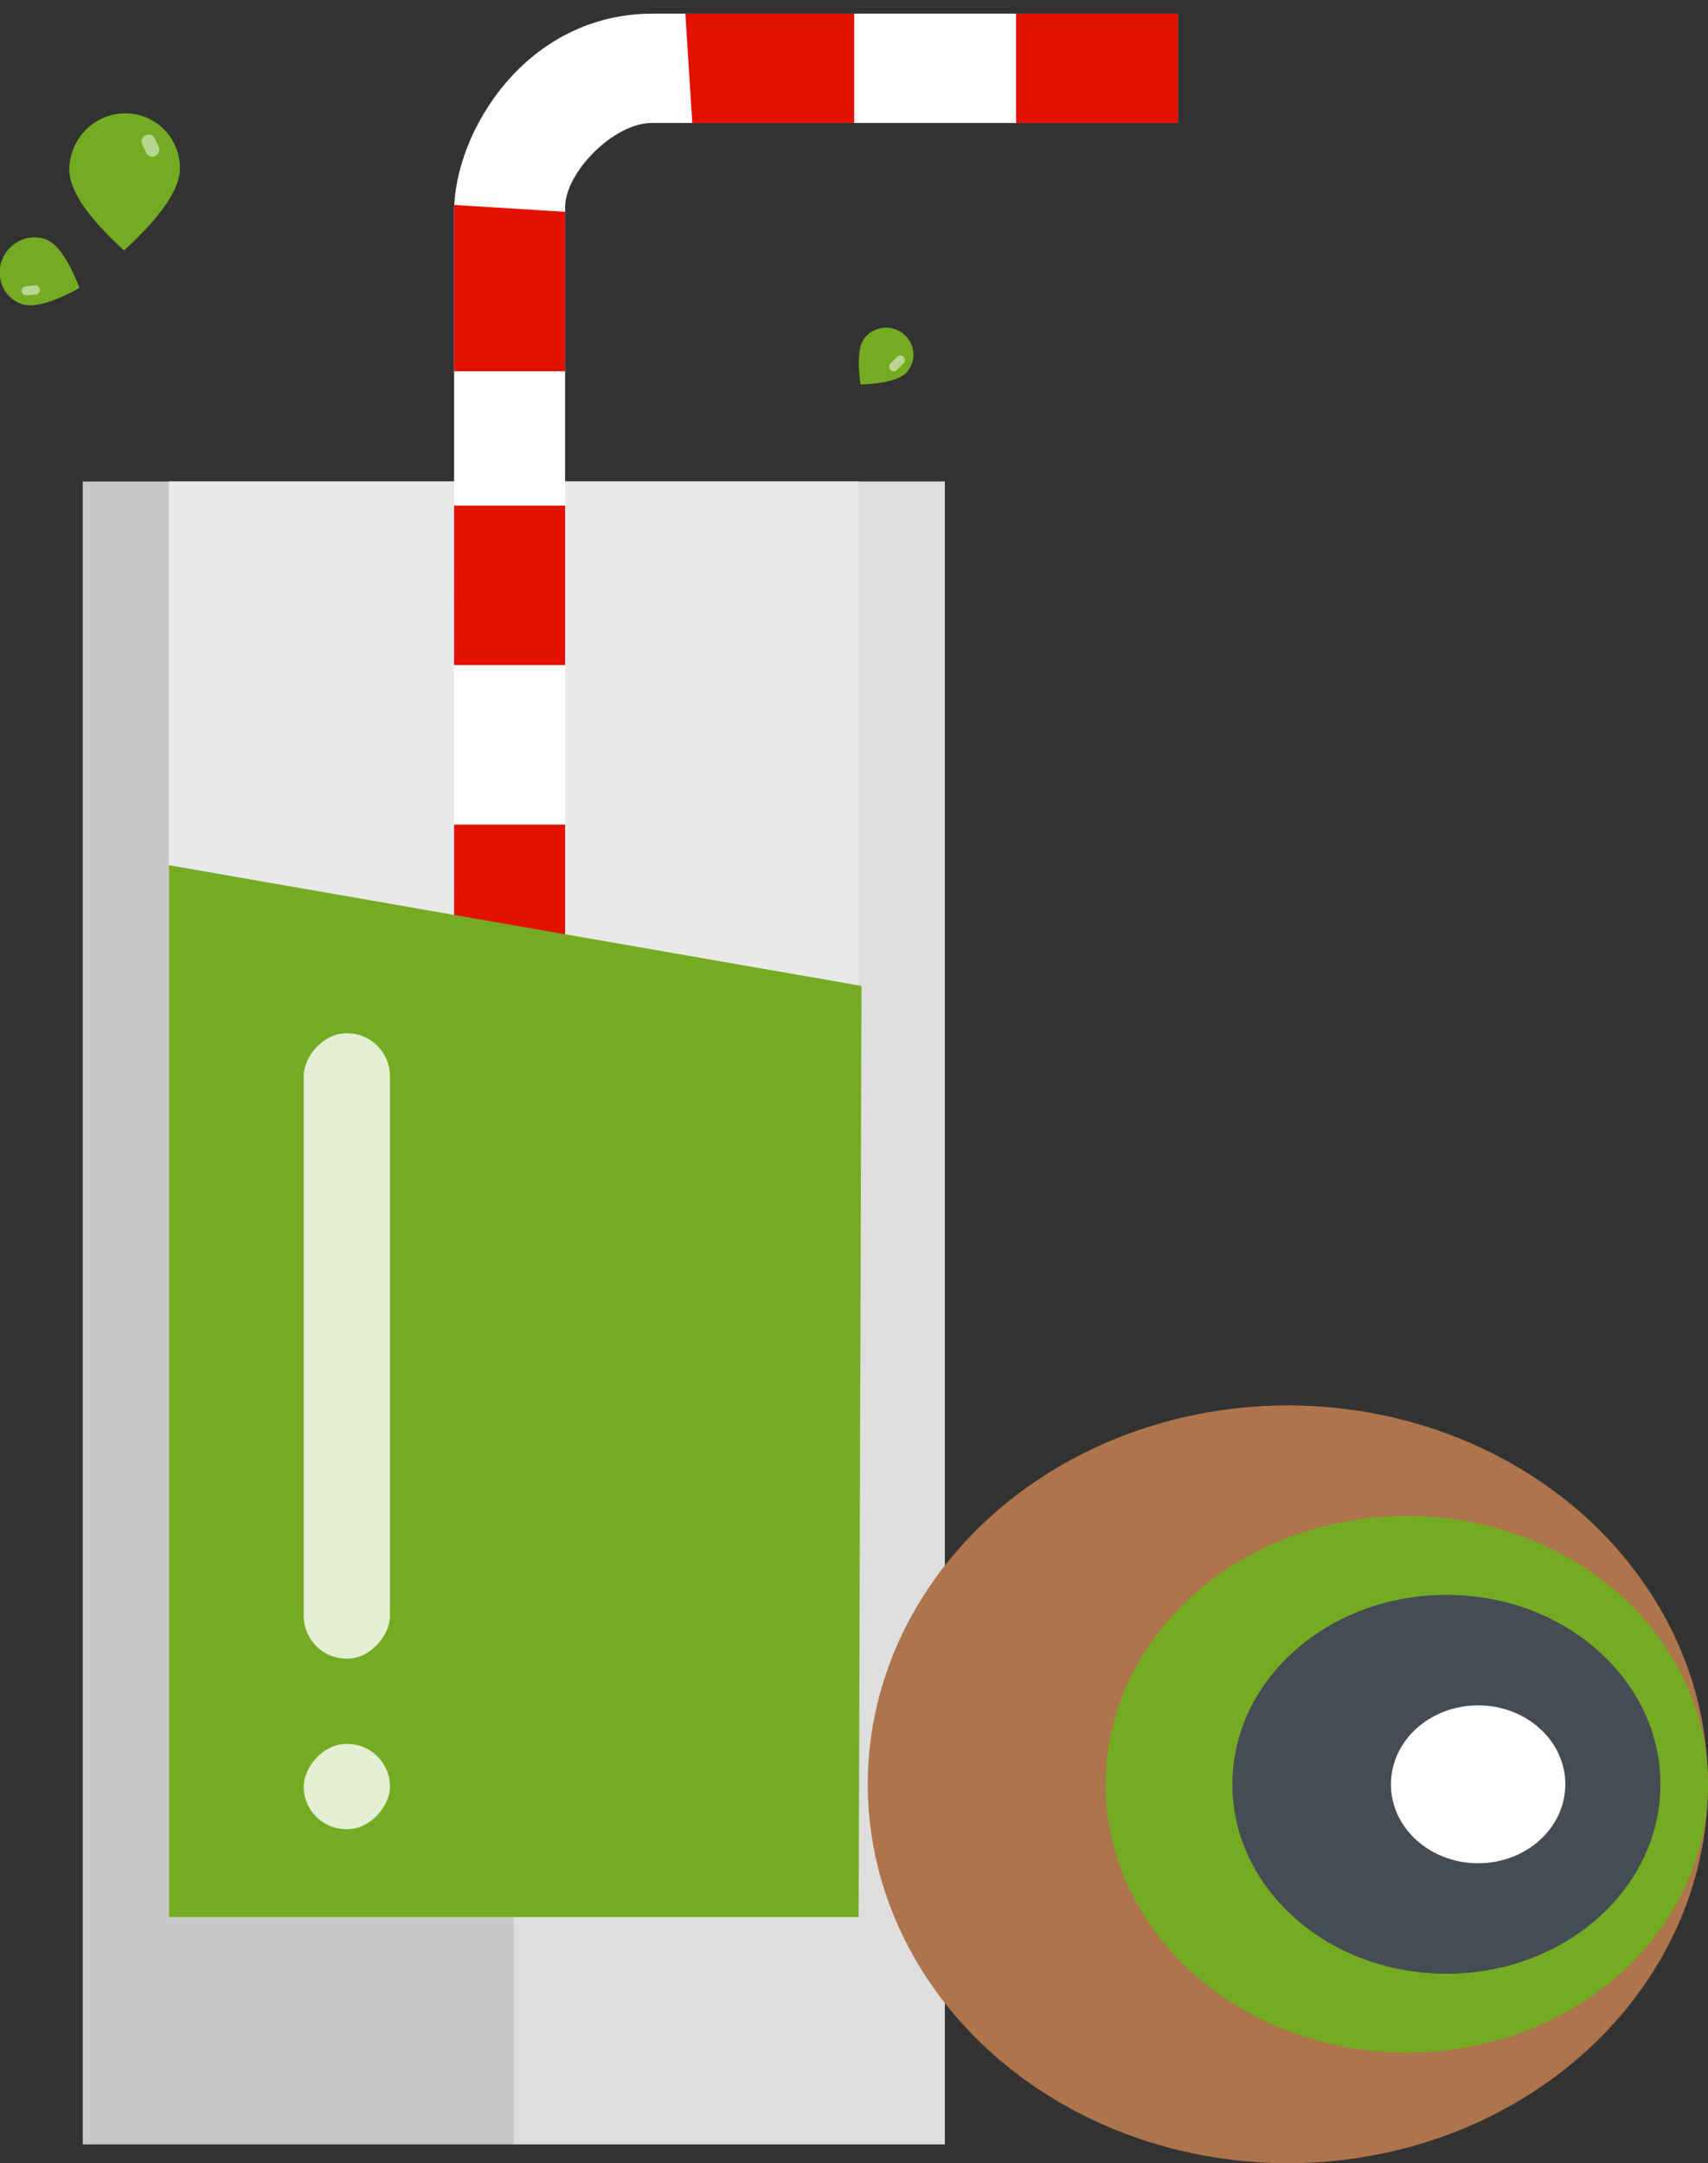 <svg xmlns="http://www.w3.org/2000/svg" width="124" height="157" viewBox="0 0 124 157">
    <rect x="0" y="0" width="124" height="157" fill="#333333" stroke="none"/>
    <g fill="none" fill-rule="evenodd">
        <g transform="matrix(-1 0 0 1 85.668 .886)">
            <path fill="#DEDEDE" fill-rule="nonzero" d="M17.071 34.058h31.296v120.69H17.071z"/>
            <path fill="#C8C8C8" fill-rule="nonzero" d="M48.367 34.058h31.296v120.69H48.367z"/>
            <path fill="#E9E9E9" fill-rule="nonzero" d="M23.33 34.058h50.074v104.185H23.33z"/>
            <path fill="#FFF" d="M52.7 70.532V14.486C52.7 8.699 47.495.102 38.261.102H.15v7.936h38.195c2.77 0 6.296 3.596 6.296 6.117v56.377h8.06z"/>
            <path fill="#E21100" d="M52.7 70.532h-8.059V58.959h8.06zM52.7 47.386h-8.059V35.813h8.06zM44.641 26.059h8.06v-12.07l-8.06.497zM23.655.102v7.936h11.752l.504-7.936zM11.902 8.038H.15V.102h11.752z"/>
            <path fill="#75AB23" fill-rule="nonzero" d="M23.127 70.667l50.276-8.758v76.334H23.33z"/>
            <rect width="6.259" height="45.388" x="57.359" y="74.106" fill="#FFF" fill-rule="nonzero" opacity=".803" rx="3.105"/>
            <rect width="6.259" height="6.189" x="57.359" y="125.683" fill="#FFF" fill-rule="nonzero" opacity=".803" rx="3.095"/>
        </g>
        <g fill-rule="nonzero">
            <path fill="#75AB23" d="M9.004 18.18c-2.658-2.43-3.982-4.39-3.972-5.88.016-2.234 1.826-4.059 4.043-4.074 2.217-.016 4.002 1.783 3.986 4.018-.01 1.49-1.363 3.468-4.057 5.935z"/>
            <path fill="#FFF" fill-opacity=".5" d="M10.581 9.814l-.01.005a.498.498 0 0 0-.241.66l.276.596a.498.498 0 0 0 .663.241l.01-.005a.498.498 0 0 0 .241-.66l-.277-.596a.498.498 0 0 0-.662-.241z"/>
            <path fill="#75AB23" d="M5.77 20.9c-1.968 1.073-3.374 1.46-4.217 1.16-1.265-.45-1.9-1.865-1.416-3.162.483-1.297 1.9-1.984 3.165-1.535.843.3 1.666 1.479 2.469 3.537z"/>
            <path fill="#FFF" fill-opacity=".5" d="M1.565 21.14a.327.327 0 0 0 .357.3l.67-.064a.337.337 0 0 0 .305-.362.327.327 0 0 0-.357-.3l-.671.064a.337.337 0 0 0-.304.362z"/>
            <g>
                <path fill="#75AB23" d="M62.478 27.905c-.246-1.737-.135-2.88.333-3.429a2.002 2.002 0 0 1 2.79-.234c.84.693.952 1.922.25 2.744-.467.549-1.591.855-3.373.92z"/>
                <path fill="#FFF" fill-opacity=".5" d="M64.647 26.844c.13.129.339.129.468 0l.483-.482a.33.33 0 0 0 0-.467.331.331 0 0 0-.468 0l-.483.482a.33.33 0 0 0 0 .467z"/>
            </g>
        </g>
        <g fill-rule="nonzero" transform="translate(63 102)">
            <ellipse cx="30.5" cy="27.5" fill="#AE744C" rx="30.5" ry="27.5"/>
            <ellipse cx="39.132" cy="27.5" fill="#75AB23" rx="21.868" ry="19.479"/>
            <ellipse cx="42.009" cy="27.5" fill="#454C53" rx="15.538" ry="13.75"/>
            <ellipse cx="44.311" cy="27.5" fill="#FFF" rx="6.33" ry="5.729"/>
        </g>
    </g>
</svg>
